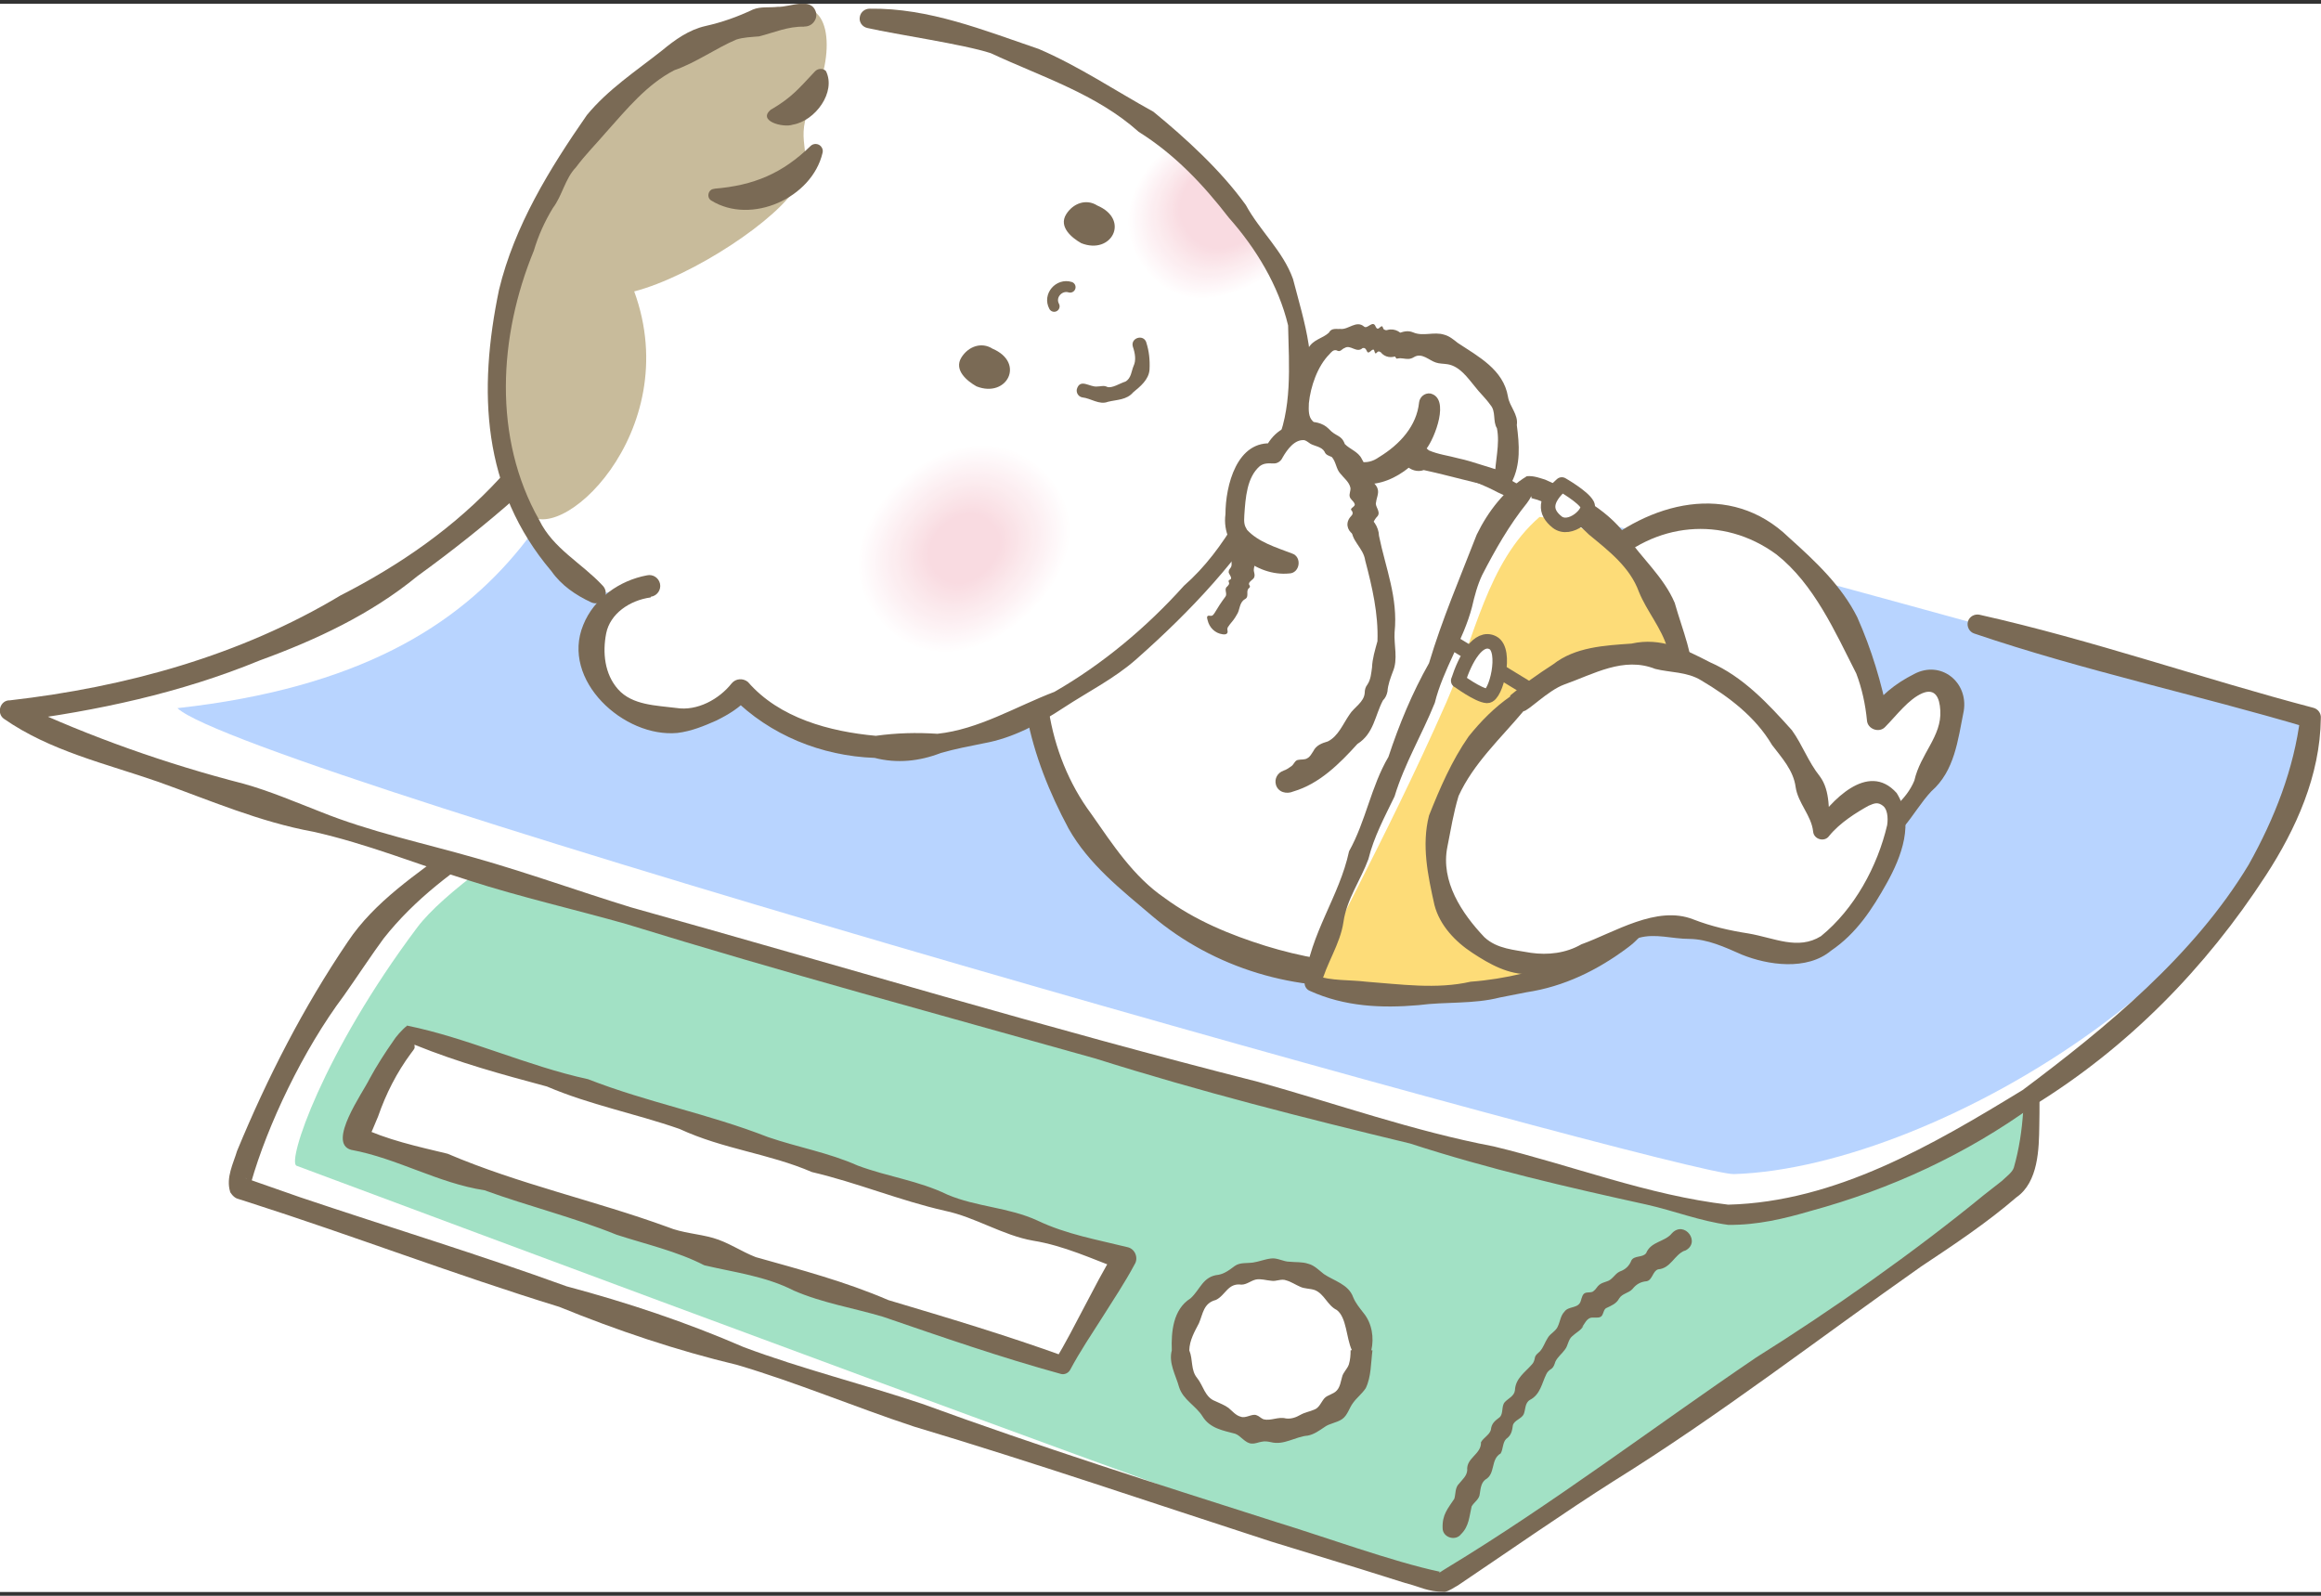 <svg width="160" height="110" viewBox="0 0 160 110" fill="none" xmlns="http://www.w3.org/2000/svg">
<rect x="0" y="0" width="160" height="110" fill="#333333" stroke="none"/>
<rect width="160" height="109.48" transform="translate(0 0.26)" fill="white"/>
<g clip-path="url(#clip0_1909_58244)">
<path d="M53.458 44.881C44.948 50.628 29.309 59.36 25.786 64.054C19.278 72.728 15.954 81.694 16.644 81.928C17.335 82.162 98.312 109.529 99.459 109.073C100.607 108.616 137.654 83.532 139.258 81.238C140.861 78.943 139.492 64.675 139.492 64.675L53.458 44.881Z" fill="white"/>
<path d="M56.429 44.764C47.92 50.511 32.281 59.243 28.758 63.937C22.25 72.611 19.757 80.125 20.447 80.359C21.138 80.594 98.311 109.529 99.47 109.073C100.629 108.616 137.664 83.532 139.268 81.237C140.872 78.943 139.502 64.674 139.502 64.674L56.429 44.764Z" fill="#A2E1C5"/>
<path d="M53.681 45.559C50.321 48.017 46.447 50.148 43.029 52.524C37.492 56.492 30.727 59.254 26.442 64.697C25.799 65.552 24.347 67.729 23.715 68.618C20.894 72.376 18.436 77.55 17.301 81.541C17.324 81.564 17.125 81.225 16.903 81.202L17.663 81.471L20.707 82.536C26.829 84.596 32.997 86.469 39.061 88.67C43.228 89.782 47.301 91.139 51.269 92.86C55.296 94.37 59.486 95.4 63.572 96.77C71.648 99.719 79.854 102.33 88.047 104.94C91.079 105.865 96.101 107.679 99.168 108.323C99.367 108.37 99.214 108.323 99.214 108.393C99.214 108.44 99.378 108.299 99.448 108.264L99.729 108.089C106.963 103.711 114.057 98.327 121.045 93.586C126.324 90.273 131.919 86.34 136.765 82.372L138.006 81.401C138.334 81.085 138.72 80.815 138.825 80.488C140.265 75.443 139.083 69.918 138.778 64.744L139.328 65.364C134.026 63.889 128.606 62.953 123.245 61.724C117.943 60.273 112.535 59.254 107.162 58.095C100.069 56.281 92.929 54.572 85.742 53.132C75.066 50.311 64.426 48.474 53.669 45.571L53.681 45.559ZM53.236 44.201C63.993 46.238 74.867 49.34 85.706 51.47C92.87 53.331 100.057 54.911 107.303 56.398C112.687 57.709 118.037 59.161 123.491 60.191C128.887 61.443 134.213 62.977 139.668 63.971C139.972 64.03 140.183 64.287 140.218 64.568C140.464 66.734 140.522 68.899 140.546 71.077C140.546 73.242 140.628 75.396 140.581 77.585C140.558 79.188 140.522 81.483 139.001 82.536C136.952 84.304 134.658 85.825 132.422 87.312C125.376 92.263 118.563 97.542 111.236 102.096C107.982 104.156 103.639 107.176 100.49 109.294C100.198 109.447 99.999 109.622 99.601 109.739C98.337 109.716 97.915 109.376 96.862 109.119L93.771 108.147L87.591 106.251C79.397 103.594 71.262 100.808 63.01 98.338C58.925 96.992 54.945 95.307 50.825 94.089C46.622 93.083 42.549 91.713 38.557 90.086C31.37 87.874 24.312 85.17 17.148 82.876L16.376 82.63C16.107 82.559 15.849 82.185 15.861 82.138C15.568 81.167 16.083 80.207 16.341 79.341C18.424 74.296 20.918 69.426 23.973 64.92C25.822 62.134 28.748 60.237 31.335 58.294C38.335 52.957 45.838 49.035 53.201 44.19L53.236 44.201Z" fill="#7A6A55"/>
<path d="M0.785 49.013C5.385 53.379 115.872 83.86 119.266 83.754C133.535 83.298 158.374 65.353 159.299 49.481C97.857 31.935 44.949 19.34 44.949 19.34C39.658 31.759 25.624 46.262 0.785 49.013Z" fill="white"/>
<path d="M12.23 48.814C16.831 53.18 116.139 81.039 119.533 80.933C133.802 80.477 158.36 65.353 159.284 49.469C97.855 31.935 44.947 19.34 44.947 19.34C39.656 31.759 37.081 46.063 12.23 48.814Z" fill="#B8D4FF"/>
<path d="M45.639 19.632C43.169 24.981 39.95 30.085 35.689 34.193C33.489 36.136 31.159 37.986 28.783 39.707C25.576 42.34 21.795 44.108 17.909 45.524C12.442 47.772 6.695 49.001 0.854 49.75L1.275 48.486C6.157 50.78 11.529 52.676 16.785 54.022C18.588 54.526 20.308 55.263 22.052 55.942C25.529 57.346 29.204 58.119 32.798 59.149C36.391 60.167 39.915 61.443 43.496 62.544C57.906 66.57 72.233 70.901 86.736 74.577C92.144 76.087 97.435 77.971 102.971 79.025C108.356 80.324 113.611 82.396 119.136 83.04C126.546 82.852 133.253 78.908 139.433 75.139C145.239 70.796 151.244 65.856 155.013 59.606C156.804 56.41 158.138 52.992 158.572 49.434L159.087 50.159C151.466 47.889 143.659 46.238 136.109 43.675C135.758 43.569 135.559 43.183 135.664 42.832C135.77 42.492 136.121 42.305 136.46 42.375C144.244 44.12 151.771 46.765 159.473 48.79C159.801 48.872 160.023 49.188 159.988 49.516C159.941 53.472 158.267 57.159 156.207 60.331C152.052 66.734 146.667 72.224 140.171 76.216C135.547 79.563 130.338 81.975 124.825 83.473C122.987 84.011 121.126 84.456 119.136 84.433C117.158 84.163 115.449 83.473 113.529 83.04C108.04 81.834 102.573 80.57 97.212 78.826C89.931 77.07 82.686 75.232 75.534 72.973C64.73 69.93 53.879 67.003 43.157 63.691C39.552 62.672 35.9 61.841 32.33 60.694C28.759 59.571 25.271 58.154 21.608 57.335C17.885 56.656 14.444 55.158 10.909 53.893C7.28 52.629 3.464 51.775 0.257 49.539C-0.258 49.153 0.011 48.252 0.69 48.275C8.662 47.362 16.563 45.196 23.48 41.041C27.566 38.957 31.358 36.335 34.472 32.941C38.44 28.903 42.104 24.314 44.257 19.035C44.655 18.134 46.037 18.684 45.639 19.62V19.632Z" fill="#7A6A55"/>
<path d="M28.37 71.371C26.065 74.087 24.473 78.465 24.473 78.465L73.249 94.103L77.521 86.74L28.37 71.359V71.371Z" fill="white"/>
<path d="M28.571 72.014C28.595 72.295 28.618 72.225 28.337 72.599C27.354 73.922 26.605 75.397 26.066 76.954C25.82 77.562 25.551 78.183 25.282 78.756L24.732 77.644C26.687 78.581 28.77 79.026 30.854 79.529C35.758 81.624 41.026 82.76 46.035 84.586C47.031 84.995 48.131 85.042 49.161 85.335C50.191 85.627 51.104 86.271 52.099 86.657C55.189 87.524 58.279 88.343 61.241 89.619C65.326 90.836 69.434 92.065 73.438 93.517L72.712 93.798C73.461 92.592 74.093 91.316 74.76 90.064C75.428 88.811 76.06 87.535 76.82 86.341L77.277 87.524C75.287 86.775 73.332 85.862 71.214 85.522C69.13 85.159 67.222 83.895 65.139 83.462C62.037 82.76 59.075 81.519 55.973 80.793C52.953 79.494 49.91 79.236 46.843 77.82C43.753 76.743 40.686 76.169 37.701 74.894C34.564 74.051 31.673 73.267 28.571 72.014ZM28.091 70.703C32.235 71.546 36.367 73.489 40.534 74.39C44.678 76.006 48.775 76.755 52.942 78.382C55.025 79.096 57.109 79.447 59.134 80.348C61.206 81.121 63.313 81.378 65.314 82.35C67.328 83.204 69.528 83.216 71.53 84.141C73.52 85.089 75.638 85.452 77.757 85.978C78.26 86.107 78.494 86.728 78.213 87.161C77.546 88.413 76.75 89.596 76.001 90.789C75.24 91.983 74.444 93.166 73.777 94.418C73.648 94.652 73.391 94.769 73.145 94.711C69.001 93.575 64.928 92.159 60.866 90.766C58.818 90.157 56.687 89.818 54.721 88.963C52.778 87.968 50.636 87.711 48.552 87.219C46.633 86.236 44.549 85.779 42.501 85.112C39.527 83.907 36.414 83.146 33.394 82.046C30.186 81.554 27.389 79.845 24.205 79.26C22.52 78.791 25.024 75.303 25.469 74.379C25.949 73.489 26.558 72.541 27.143 71.71C27.26 71.511 27.682 70.996 28.091 70.68V70.703Z" fill="#7A6A55"/>
<path d="M87.626 98.62C91.071 98.62 93.865 96.131 93.865 93.06C93.865 89.989 91.071 87.5 87.626 87.5C84.18 87.5 81.387 89.989 81.387 93.06C81.387 96.131 84.18 98.62 87.626 98.62Z" fill="white"/>
<path d="M94.615 93.059C94.498 93.937 94.533 94.897 94.147 95.693C93.889 96.079 93.515 96.36 93.269 96.711C93.011 97.051 92.894 97.566 92.52 97.823C92.145 98.081 91.642 98.116 91.302 98.374C90.951 98.608 90.588 98.877 90.155 98.959C89.289 99.029 88.517 99.638 87.627 99.415C87.416 99.368 87.206 99.333 86.983 99.38C86.761 99.415 86.538 99.521 86.304 99.509C85.848 99.509 85.532 98.959 85.145 98.83C84.314 98.608 83.413 98.467 82.898 97.636C82.442 96.899 81.564 96.501 81.283 95.623C81.049 94.78 80.545 93.961 80.779 93.083C80.733 91.807 80.861 90.262 82.067 89.501C82.746 88.892 82.91 87.979 83.998 87.874C84.431 87.792 84.759 87.534 85.122 87.265C85.485 87.008 85.965 87.09 86.374 87.031C86.784 86.973 87.194 86.797 87.627 86.75C88.06 86.692 88.47 86.973 88.891 86.973C89.312 87.019 89.769 86.973 90.179 87.113C90.612 87.218 90.928 87.57 91.267 87.827C91.958 88.295 92.965 88.529 93.281 89.419C93.456 89.84 93.725 90.156 94.006 90.519C94.58 91.222 94.732 92.217 94.533 93.083H94.615V93.059ZM93.187 93.059C92.801 92.228 92.836 90.8 92.145 90.297C91.501 89.981 91.302 89.197 90.635 88.927C90.296 88.81 89.921 88.846 89.617 88.693C89.312 88.564 89.008 88.354 88.669 88.26C88.329 88.12 87.966 88.354 87.627 88.284C87.287 88.26 86.925 88.131 86.573 88.202C86.222 88.284 85.941 88.553 85.579 88.553C84.642 88.424 84.49 89.279 83.823 89.606C82.957 89.829 82.933 90.554 82.652 91.21C82.36 91.772 81.997 92.392 81.985 93.083C82.254 93.738 82.067 94.441 82.535 95.002C82.945 95.506 83.062 96.325 83.776 96.583C84.092 96.735 84.42 96.852 84.689 97.051C84.947 97.262 85.192 97.578 85.543 97.66C85.883 97.788 86.328 97.425 86.62 97.554C86.784 97.601 86.925 97.765 87.1 97.835C87.615 97.964 88.107 97.636 88.645 97.777C89.008 97.823 89.336 97.706 89.64 97.531C89.945 97.355 90.284 97.308 90.6 97.168C90.94 97.051 91.08 96.641 91.291 96.395C91.501 96.15 91.923 96.115 92.157 95.845C92.391 95.588 92.426 95.213 92.52 94.909C92.59 94.593 92.883 94.37 92.988 94.043C93.082 93.727 93.105 93.399 93.105 93.071H93.187V93.059Z" fill="#7A6A55"/>
<path d="M116.128 86.211C115.414 86.504 115.179 87.429 114.302 87.499C113.927 87.616 113.915 88.236 113.517 88.318C113.096 88.353 112.792 88.529 112.534 88.857C112.277 89.138 111.832 89.161 111.621 89.501C111.422 89.875 111.071 90.004 110.731 90.168C110.556 90.25 110.544 90.531 110.427 90.695C110.31 90.858 110.064 90.823 109.83 90.823C109.35 90.8 109.257 91.291 108.987 91.561L109.163 91.385C109.011 91.689 108.636 91.865 108.379 92.111C108.098 92.345 108.098 92.766 107.875 93.036C107.676 93.317 107.372 93.539 107.22 93.867C107.161 94.042 107.114 94.218 106.974 94.335C106.81 94.44 106.67 94.557 106.599 94.721C106.283 95.353 106.19 96.126 105.464 96.5C105.113 96.711 105.171 97.156 105.043 97.472C104.902 97.8 104.387 97.893 104.293 98.245C104.235 98.642 104.188 98.935 103.825 99.193C103.579 99.45 103.626 99.883 103.451 100.188C102.737 100.597 103.111 101.592 102.397 101.99C102.093 102.224 102.069 102.611 102.011 102.962C101.988 103.348 101.613 103.547 101.449 103.84C101.285 104.519 101.274 105.209 100.723 105.748C100.337 106.263 99.448 105.982 99.448 105.338C99.412 104.401 99.81 103.992 100.255 103.313C100.36 102.973 100.29 102.552 100.583 102.271C100.817 101.978 101.121 101.733 101.145 101.346C101.063 100.492 102.128 100.246 102.093 99.415C102.268 99.099 102.666 98.923 102.772 98.572C102.819 98.116 103.041 97.952 103.38 97.694C103.65 97.448 103.486 96.933 103.732 96.653C103.966 96.395 104.387 96.243 104.434 95.833C104.469 95.014 105.136 94.592 105.604 94.054C105.733 93.925 105.78 93.75 105.815 93.562C105.862 93.387 106.026 93.27 106.155 93.153C106.4 92.883 106.494 92.532 106.693 92.228C106.869 91.912 107.267 91.76 107.395 91.42C107.548 91.093 107.583 90.683 107.84 90.425C108.121 90.004 108.823 90.226 108.976 89.665C109.046 89.442 109.093 89.196 109.28 89.126C109.456 89.056 109.748 89.126 109.865 88.986C110.017 88.88 110.099 88.681 110.251 88.564C110.392 88.447 110.591 88.389 110.767 88.33C111.153 88.225 111.305 87.815 111.656 87.651C112.054 87.511 112.312 87.265 112.464 86.879C112.663 86.527 113.26 86.703 113.482 86.375C113.81 85.568 114.77 85.614 115.25 85.017C116.116 84.081 117.31 85.673 116.139 86.223L116.128 86.211Z" fill="#7A6A55"/>
<path d="M110.301 38.618C120.59 29.628 128.561 42.481 129.416 49.539C129.416 49.539 132.482 45.524 134.121 47.432C135.76 49.34 132.283 55.836 129.345 57.557C126.407 59.289 121.55 55.567 117.5 56.199" fill="white"/>
<path d="M109.808 38.044C113.659 34.626 119.254 33.104 123.328 37.06C125.13 38.676 126.945 40.373 128.033 42.55C129.016 44.763 129.707 47.057 130.175 49.445L128.829 49.082C129.625 47.97 130.608 47.139 131.955 46.46C133.792 45.488 135.7 47.01 135.372 49.012C134.963 51.025 134.752 53.132 133.137 54.548C131.779 55.988 130.889 58.388 128.654 58.493C128.15 58.891 127.6 58.54 127.073 58.704C126.898 58.774 126.734 58.61 126.582 58.551C126.09 58.493 125.54 58.727 125.095 58.434C124.955 58.329 124.826 58.165 124.686 58.107C122.169 57.662 119.851 56.761 117.639 56.866C116.995 56.913 116.702 56 117.253 55.66C117.604 55.391 118.049 55.227 118.47 55.297C118.821 55.403 119.137 55.625 119.488 55.403C119.851 55.274 120.132 55.625 120.448 55.695C120.753 55.754 121.139 55.461 121.431 55.754C121.572 55.847 121.712 55.976 121.865 56.011C122.017 56.047 122.216 55.929 122.356 56.023C122.672 56.21 122.824 56.468 123.246 56.351C123.702 57.006 124.545 56.351 124.978 57.03C125.271 57.053 125.622 56.831 125.915 57.03C126.184 57.135 126.453 57.346 126.734 57.381C126.886 57.358 127.038 57.229 127.167 57.322C127.577 57.556 127.951 57.147 128.373 57.322C128.665 57.358 128.782 56.971 128.958 56.854C130.128 56.082 131.404 55.169 131.966 53.811C132.388 51.95 133.862 50.756 133.757 48.977C133.71 48.063 133.394 47.431 132.528 47.782C131.568 48.192 130.772 49.281 129.965 50.1C129.555 50.557 128.736 50.264 128.7 49.655C128.595 48.578 128.361 47.467 127.963 46.425C126.5 43.545 125.048 40.256 122.462 38.219C118.763 35.504 114.022 36.007 110.815 39.214C110.066 39.881 109.059 38.699 109.843 38.067L109.808 38.044Z" fill="#7A6A55"/>
<path d="M71.532 49.142C73.3 59.454 83.718 68.772 97.085 66.91C110.453 65.049 111.366 43.032 111.366 43.032C108.416 32.86 97.343 29.805 91.174 32.298C91.174 32.298 74.646 33.351 69.203 44.659" fill="white"/>
<path d="M72.304 49.013C72.702 51.553 73.685 54.034 75.219 56.094C76.682 58.178 78.121 60.425 80.287 61.9C82.382 63.445 84.805 64.44 87.24 65.201C91.957 66.652 97.822 67.284 101.965 64.066C108.075 59.044 110.147 50.604 110.651 42.996C109.691 40.292 106.87 35.493 103.241 33.936C99.601 32.016 95.071 31.501 91.231 32.976C85.004 33.69 78.239 35.493 73.674 40.011C72.234 41.568 70.946 43.183 69.834 44.986C69.413 45.7 68.266 45.103 68.582 44.354C71.929 36.113 83.623 32.297 90.927 31.677C97.318 29.324 104.587 32.087 109.024 36.944C110.51 38.63 111.482 40.725 112.067 42.867C111.903 45.665 111.529 48.439 110.896 51.166C108.555 59.746 105.149 67.6 94.954 67.882C89.394 68.455 83.67 66.746 79.397 63.117C77.302 61.338 75.055 59.582 73.662 57.113C72.339 54.643 71.297 52.056 70.771 49.293C70.595 48.263 72.152 47.994 72.327 49.024L72.304 49.013Z" fill="#7A6A55"/>
<path d="M95.609 24.127C99.367 22.464 105.5 26.268 103.604 33.081L97.084 31.384" fill="white"/>
<path d="M95.292 23.413C96.018 23.308 96.673 22.605 97.411 22.91C98.101 23.214 98.851 22.84 99.565 23.074C99.916 23.167 100.208 23.413 100.489 23.636C101.917 24.584 103.638 25.473 103.954 27.346C104.059 28.025 104.68 28.564 104.563 29.301C104.738 30.647 104.844 32.028 104.2 33.257C104.118 33.573 103.79 33.772 103.474 33.679C101.695 33.304 99.927 32.789 98.148 32.403C97.27 32.731 96.182 31.712 96.966 30.905C97.446 30.495 98.101 30.647 98.499 31.045C99.143 31.326 99.857 31.408 100.536 31.595C101.636 31.829 102.678 32.274 103.779 32.52L103.053 32.941C103.053 31.782 103.416 30.647 103.193 29.523C102.889 29.032 103.146 28.365 102.737 27.908C102.409 27.44 101.988 27.065 101.672 26.644C101.168 26.035 100.63 25.251 99.799 25.11C99.518 25.064 99.225 25.075 98.991 24.993C98.523 24.853 98.019 24.279 97.469 24.619C96.931 24.958 96.58 24.443 95.959 24.888C94.918 25.497 94.168 23.811 95.327 23.448L95.292 23.413Z" fill="#7A6A55"/>
<path d="M105.358 33.537C107.243 33.713 113.376 37.142 115.647 44.552C116.478 47.267 115.986 60.178 112.077 64.486C108.167 68.805 94.694 69.426 90.504 67.775C90.82 66.055 94.566 56.245 98.943 46.308C100.933 41.789 101.753 36.674 105.358 33.537Z" fill="white"/>
<path d="M106.119 35.633C108.003 35.808 113.376 37.154 115.647 44.564C116.478 47.28 115.986 60.191 112.077 64.498C108.167 68.817 94.694 69.438 90.504 67.787C90.82 66.067 95.326 58.353 99.704 48.415C101.694 43.897 102.514 38.782 106.119 35.645V35.633Z" fill="#FDDC78"/>
<path d="M105.276 32.824C105.733 32.789 106.108 32.941 106.506 33.058C108.566 33.96 110.696 35.036 112.077 36.874C113.154 38.466 114.688 39.766 115.448 41.556C115.975 43.429 116.795 45.279 116.736 47.233C116.642 49.75 116.853 52.243 116.291 54.713C116.244 55.977 116.291 57.265 115.624 58.412C114.559 60.765 114.547 63.597 112.229 65.306C110.122 66.887 107.805 68.01 105.241 68.397L103.392 68.76C101.566 69.228 99.658 69.04 97.797 69.286C95.233 69.509 92.693 69.392 90.294 68.303C90.036 68.198 89.896 67.928 89.942 67.671C90.317 64.323 92.33 61.807 92.998 58.681C94.156 56.609 94.508 54.221 95.713 52.173C96.451 49.937 97.352 47.76 98.511 45.712C99.412 42.692 100.641 39.836 101.8 36.851C102.573 35.259 103.743 33.737 105.276 32.812V32.824ZM105.569 34.182C105.475 34.369 105.382 34.522 105.265 34.674C104.036 36.195 103.076 37.893 102.175 39.637C101.847 40.327 101.648 41.088 101.472 41.849C100.887 44.108 99.471 46.157 98.909 48.451C98.031 50.628 96.814 52.653 96.135 54.9C95.456 56.305 94.707 57.686 94.332 59.22C93.794 60.683 92.834 61.982 92.611 63.562C92.389 65.084 91.406 66.465 91.066 67.882L90.715 67.249C91.78 67.624 93.021 67.531 94.18 67.671C96.556 67.847 99.026 68.209 101.379 67.671C103.767 67.495 106.119 66.898 108.355 66.056C109.479 65.716 110.567 65.154 111.281 64.311C111.995 63.492 112.44 62.439 113.014 61.432C113.576 60.402 114.126 59.29 114.102 58.049C114.126 57.441 114.126 56.832 114.266 56.246C114.688 55.111 114.957 53.929 114.922 52.7C115.027 50.897 115.46 49.095 115.191 47.292C115.097 46.742 115.132 45.243 114.957 44.728C114.547 43.289 113.529 42.153 112.979 40.795C112.358 39.087 110.895 37.974 109.537 36.851C108.507 35.844 107.348 34.931 105.979 34.451L105.604 34.346C105.511 34.334 105.604 34.334 105.569 34.252L105.546 34.17L105.569 34.182Z" fill="#7A6A55"/>
<path d="M104.576 48.521C114.853 39.52 124.721 50.195 125.587 57.253C125.587 57.253 128.654 53.238 130.293 55.146C131.943 57.042 128.455 63.55 125.517 65.271C122.579 67.004 117.721 63.281 113.671 63.913C111.506 64.253 108.79 66.945 104.752 66.348C98.852 65.482 95.563 56.41 104.564 48.509L104.576 48.521Z" fill="white"/>
<path d="M104.084 47.959C105.02 47.175 106.015 46.472 107.069 45.793C108.59 44.599 110.604 44.494 112.465 44.365C114.513 43.909 116.152 44.763 117.884 45.653C120.167 46.648 121.899 48.521 123.526 50.335C124.252 51.342 124.65 52.512 125.446 53.507C126.23 54.561 126.008 55.965 126.195 57.171L125.095 56.867C126.16 55.286 128.747 52.419 130.749 54.666C132.013 56.691 131.065 59.079 130.07 60.87C129.063 62.672 127.974 64.346 126.23 65.528C124.556 66.933 121.853 66.523 120.085 65.809C118.891 65.283 117.709 64.733 116.456 64.721C115.262 64.721 114.115 64.323 112.968 64.651C111.809 64.99 110.85 66.043 109.515 66.383C108.204 66.711 106.87 67.097 105.453 67.144C104.014 67.214 102.667 66.453 101.497 65.681C100.315 64.908 99.249 63.784 98.887 62.392C98.43 60.355 97.985 58.26 98.512 56.211C99.261 54.327 100.081 52.43 101.239 50.768C102.082 49.715 103.03 48.755 104.131 47.994L104.072 47.935L104.084 47.959ZM105.02 49.024C103.428 50.92 101.579 52.617 100.549 54.865C100.198 56.024 100.01 57.194 99.776 58.377C99.296 60.753 100.771 62.965 102.328 64.604C103.206 65.423 104.4 65.47 105.535 65.681C106.694 65.844 107.935 65.716 109.012 65.095C111.294 64.276 114.197 62.38 116.726 63.375C117.99 63.866 119.254 64.147 120.53 64.346C122.321 64.651 123.936 65.517 125.528 64.534C127.834 62.661 129.426 59.723 130.093 56.878C130.175 56.328 130.093 55.755 129.8 55.544C129.461 55.286 129.25 55.345 128.805 55.544C127.986 56 126.839 56.703 126.09 57.627C125.774 58.072 125.036 57.861 124.99 57.323C124.872 56.211 123.948 55.368 123.784 54.256C123.632 53.097 122.824 52.231 122.157 51.353C121.01 49.41 119.184 48.029 117.264 46.894C116.292 46.297 115.122 46.367 114.104 46.109C111.915 45.243 109.878 46.461 107.83 47.186C106.706 47.596 105.325 49.036 105.02 49.024Z" fill="#7A6A55"/>
<path d="M100.23 44.353L105.24 47.409" stroke="#7A6A55" stroke-linecap="round" stroke-linejoin="round"/>
<path d="M100.523 46.928C101.003 45.418 101.916 43.791 102.911 44.306C103.906 44.821 103.122 48.005 102.513 47.97C101.905 47.935 100.523 46.916 100.523 46.916V46.928Z" fill="white" stroke="#7A6A55" stroke-linecap="round" stroke-linejoin="round"/>
<path d="M107.665 33.397C106.471 34.45 106.459 35.281 107.337 35.983C108.215 36.686 109.702 35.34 109.421 34.789C109.14 34.239 107.665 33.397 107.665 33.397Z" fill="white" stroke="#7A6A55" stroke-linecap="round" stroke-linejoin="round"/>
<path d="M44.727 40.444C39.577 41.369 39.577 47.561 44.002 49.235C48.426 50.909 51.048 47.596 51.048 47.596C55.368 52.372 67.576 54.889 80.265 42.797C93.948 29.769 89.524 21.212 87.089 17.034C85.216 13.838 81.014 7.915 68.372 2.999C55.707 -1.917 45.243 1.384 38.664 11.907C32.086 22.43 32.718 35.657 41.122 40.936L44.727 40.433V40.444Z" fill="white"/>
<path d="M72.67 21.117C72.272 20.38 73.01 19.561 73.77 19.795" stroke="#7A6A55" stroke-width="0.75" stroke-linecap="round" stroke-linejoin="round"/>
<path d="M72.188 32.554C75.079 35.551 73.956 39.647 70.784 42.539C67.612 45.418 63.55 46.167 60.717 43.007C57.884 39.846 58.95 35.913 62.122 33.022C65.294 30.143 69.414 29.604 72.188 32.554Z" fill="white"/>
<path d="M72.082 32.647C74.926 35.585 73.814 39.612 70.7 42.445C67.587 45.277 63.595 46.003 60.809 42.901C58.023 39.799 59.077 35.937 62.191 33.104C65.304 30.271 69.343 29.744 72.082 32.647Z" fill="#FFFEFE"/>
<path d="M71.978 32.74C74.763 35.62 73.675 39.576 70.62 42.362C67.565 45.148 63.643 45.862 60.916 42.819C58.189 39.775 59.219 35.983 62.274 33.197C65.329 30.411 69.297 29.896 71.978 32.74Z" fill="#FFFDFD"/>
<path d="M71.872 32.836C74.611 35.669 73.546 39.543 70.549 42.282C67.553 45.009 63.714 45.712 61.021 42.727C58.329 39.742 59.347 36.02 62.344 33.281C65.341 30.541 69.239 30.038 71.872 32.836Z" fill="#FFFCFD"/>
<path d="M71.78 32.929C74.472 35.703 73.419 39.519 70.481 42.188C67.543 44.868 63.773 45.559 61.14 42.621C58.506 39.683 59.501 36.031 62.439 33.362C65.377 30.682 69.205 30.178 71.78 32.929Z" fill="#FEFBFC"/>
<path d="M71.673 33.021C74.307 35.749 73.277 39.483 70.397 42.105C67.518 44.727 63.819 45.406 61.232 42.526C58.645 39.647 59.629 36.065 62.508 33.443C65.388 30.821 69.145 30.329 71.673 33.021Z" fill="#FEFAFB"/>
<path d="M71.569 33.117C74.156 35.785 73.149 39.449 70.316 42.024C67.495 44.599 63.867 45.267 61.327 42.446C58.798 39.625 59.746 36.113 62.579 33.538C65.412 30.963 69.087 30.483 71.569 33.117Z" fill="#FEF9FA"/>
<path d="M71.462 33.21C73.99 35.82 73.007 39.414 70.233 41.942C67.459 44.47 63.912 45.114 61.431 42.352C58.949 39.589 59.885 36.148 62.66 33.62C65.434 31.091 69.039 30.623 71.462 33.21Z" fill="#FEF8F9"/>
<path d="M71.367 33.303C73.849 35.867 72.877 39.378 70.161 41.848C67.446 44.318 63.969 44.95 61.535 42.246C59.1 39.542 60.025 36.171 62.74 33.701C65.456 31.231 68.979 30.763 71.367 33.303Z" fill="#FEF7F9"/>
<path d="M71.264 33.397C73.687 35.902 72.739 39.344 70.093 41.767C67.436 44.19 64.03 44.81 61.654 42.165C59.278 39.519 60.179 36.218 62.824 33.795C65.47 31.372 68.934 30.928 71.264 33.397Z" fill="#FEF6F8"/>
<path d="M71.156 33.491C73.533 35.949 72.608 39.308 70.009 41.684C67.411 44.049 64.075 44.657 61.745 42.071C59.416 39.484 60.294 36.253 62.892 33.877C65.491 31.512 68.874 31.068 71.156 33.491Z" fill="#FDF5F7"/>
<path d="M71.052 33.596C73.382 35.995 72.469 39.296 69.929 41.614C67.389 43.931 64.123 44.528 61.852 41.988C59.581 39.448 60.436 36.288 62.976 33.97C65.516 31.652 68.829 31.219 71.052 33.596Z" fill="#FDF4F6"/>
<path d="M70.957 33.689C73.228 36.042 72.339 39.261 69.857 41.52C67.376 43.779 64.18 44.364 61.956 41.883C59.732 39.401 60.575 36.311 63.056 34.052C65.538 31.793 68.78 31.36 70.957 33.689Z" fill="#FDF3F5"/>
<path d="M70.854 33.783C73.078 36.077 72.212 39.226 69.777 41.438C67.343 43.651 64.229 44.224 62.052 41.801C59.874 39.378 60.694 36.358 63.129 34.146C65.563 31.934 68.724 31.524 70.854 33.783Z" fill="#FDF2F4"/>
<path d="M70.75 33.877C72.916 36.112 72.073 39.191 69.697 41.356C67.32 43.522 64.277 44.072 62.158 41.707C60.04 39.343 60.836 36.393 63.212 34.228C65.588 32.062 68.667 31.664 70.75 33.877Z" fill="#FDF1F4"/>
<path d="M70.643 33.97C72.762 36.159 71.931 39.155 69.613 41.262C67.296 43.369 64.323 43.919 62.251 41.602C60.179 39.284 60.963 36.416 63.281 34.309C65.598 32.202 68.607 31.804 70.643 33.97Z" fill="#FDF0F3"/>
<path d="M70.551 34.065C72.612 36.195 71.816 39.122 69.556 41.182C67.297 43.242 64.394 43.769 62.381 41.521C60.368 39.274 61.117 36.465 63.376 34.404C65.635 32.344 68.573 31.958 70.551 34.065Z" fill="#FCEFF2"/>
<path d="M70.445 34.157C72.458 36.241 71.674 39.085 69.473 41.099C67.272 43.1 64.44 43.615 62.473 41.426C60.507 39.237 61.244 36.498 63.445 34.485C65.645 32.483 68.513 32.109 70.445 34.157Z" fill="#FCEEF1"/>
<path d="M70.339 34.251C72.306 36.276 71.533 39.061 69.391 41.016C67.249 42.971 64.498 43.474 62.567 41.332C60.635 39.19 61.373 36.521 63.515 34.567C65.657 32.612 68.454 32.249 70.339 34.251Z" fill="#FCEDF0"/>
<path d="M70.235 34.346C72.143 36.324 71.394 39.028 69.31 40.924C67.227 42.82 64.546 43.312 62.673 41.228C60.801 39.145 61.515 36.546 63.598 34.65C65.682 32.754 68.409 32.391 70.235 34.346Z" fill="#FCEDF0"/>
<path d="M70.14 34.439C72.001 36.359 71.275 38.992 69.238 40.842C67.201 42.691 64.603 43.171 62.777 41.146C60.951 39.121 61.642 36.593 63.678 34.743C65.715 32.894 68.36 32.543 70.14 34.439Z" fill="#FCECEF"/>
<path d="M70.036 34.531C71.838 36.393 71.136 38.956 69.158 40.759C67.18 42.561 64.651 43.018 62.884 41.051C61.116 39.085 61.783 36.627 63.761 34.824C65.74 33.021 68.303 32.694 70.036 34.531Z" fill="#FCEBEE"/>
<path d="M69.929 34.627C71.685 36.441 70.994 38.922 69.074 40.666C67.155 42.411 64.697 42.867 62.976 40.947C61.255 39.028 61.911 36.652 63.83 34.907C65.75 33.163 68.243 32.836 69.929 34.627Z" fill="#FBEAED"/>
<path d="M69.822 34.72C71.52 36.476 70.864 38.887 69.003 40.584C67.142 42.281 64.754 42.715 63.08 40.865C61.406 39.016 62.038 36.698 63.899 35.001C65.761 33.303 68.184 32.987 69.822 34.72Z" fill="#FBE9EC"/>
<path d="M69.73 34.813C71.38 36.522 70.737 38.851 68.934 40.502C67.132 42.152 64.814 42.574 63.199 40.771C61.583 38.968 62.192 36.733 63.995 35.082C65.797 33.432 68.15 33.127 69.73 34.813Z" fill="#FBE8EC"/>
<path d="M69.623 34.907C71.227 36.558 70.595 38.829 68.851 40.421C67.107 42.013 64.859 42.422 63.291 40.678C61.722 38.934 62.319 36.757 64.063 35.165C65.807 33.573 68.09 33.28 69.623 34.907Z" fill="#FBE7EB"/>
<path d="M69.519 35.001C71.064 36.593 70.467 38.793 68.77 40.327C67.072 41.86 64.907 42.27 63.397 40.572C61.887 38.875 62.449 36.78 64.146 35.246C65.843 33.713 68.044 33.42 69.519 35.001Z" fill="#FBE6EA"/>
<path d="M69.416 35.094C70.914 36.639 70.329 38.758 68.69 40.244C67.052 41.731 64.956 42.117 63.493 40.49C62.03 38.863 62.58 36.826 64.219 35.34C65.858 33.853 67.976 33.572 69.416 35.094Z" fill="#FBE5E9"/>
<path d="M69.321 35.187C70.761 36.674 70.199 38.722 68.619 40.162C67.038 41.602 65.013 41.965 63.597 40.396C62.181 38.828 62.719 36.861 64.299 35.421C65.88 33.981 67.928 33.712 69.321 35.187Z" fill="#FAE4E8"/>
<path d="M69.217 35.292C70.61 36.732 70.06 38.698 68.538 40.091C67.016 41.484 65.062 41.835 63.704 40.314C62.346 38.792 62.861 36.907 64.383 35.515C65.904 34.122 67.883 33.864 69.217 35.292Z" fill="#FAE3E7"/>
<path d="M69.111 35.386C70.445 36.768 69.93 38.664 68.467 39.998C67.004 41.333 65.119 41.672 63.808 40.221C62.497 38.769 62.989 36.943 64.452 35.609C65.915 34.274 67.823 34.029 69.111 35.386Z" fill="#FAE2E7"/>
<path d="M69.003 35.48C70.29 36.814 69.787 38.629 68.382 39.916C66.978 41.204 65.163 41.531 63.911 40.127C62.658 38.722 63.127 36.978 64.531 35.69C65.936 34.403 67.774 34.169 69.003 35.48Z" fill="#FAE1E6"/>
<path d="M68.912 35.575C70.152 36.851 69.661 38.607 68.315 39.836C66.968 41.065 65.224 41.381 64.019 40.035C62.813 38.688 63.27 37.003 64.616 35.774C65.962 34.545 67.729 34.311 68.912 35.575Z" fill="#FAE0E5"/>
<path d="M68.805 35.668C69.988 36.886 69.531 38.571 68.232 39.742C66.933 40.912 65.282 41.228 64.112 39.929C62.941 38.63 63.386 37.026 64.685 35.855C65.984 34.685 67.658 34.451 68.805 35.668Z" fill="#FADFE4"/>
<path d="M68.701 35.761C69.837 36.931 69.392 38.535 68.151 39.658C66.91 40.782 65.33 41.075 64.218 39.846C63.106 38.617 63.528 37.072 64.768 35.948C66.009 34.824 67.613 34.613 68.701 35.761Z" fill="#F9DEE3"/>
<path d="M68.595 35.856C69.672 36.968 69.25 38.501 68.068 39.578C66.886 40.655 65.376 40.936 64.311 39.754C63.245 38.571 63.655 37.108 64.837 36.031C66.019 34.954 67.553 34.755 68.595 35.856Z" fill="#F9DDE3"/>
<path d="M68.502 35.949C69.532 37.014 69.134 38.466 67.999 39.496C66.863 40.526 65.435 40.783 64.428 39.66C63.422 38.536 63.796 37.143 64.932 36.113C66.067 35.083 67.519 34.896 68.502 35.949Z" fill="#F9DCE2"/>
<path d="M68.396 36.042C69.368 37.049 68.993 38.43 67.928 39.402C66.862 40.373 65.493 40.619 64.533 39.554C63.573 38.489 63.936 37.166 65.001 36.194C66.067 35.223 67.46 35.036 68.396 36.042Z" fill="#F9DBE1"/>
<path d="M85.121 13.463C87.544 16.249 87.918 18.765 87.918 18.765C84.746 20.872 81.328 21.645 78.964 18.707C76.6 15.769 77.735 12.327 80.685 9.916C80.685 9.916 82.792 10.7 85.121 13.451V13.463Z" fill="white"/>
<path d="M85.121 13.463C87.52 16.213 87.883 18.695 87.883 18.695C84.758 20.767 81.387 21.528 79.046 18.637C76.704 15.734 77.828 12.339 80.743 9.963C80.743 9.963 82.826 10.735 85.121 13.451V13.463Z" fill="#FFFEFE"/>
<path d="M85.12 13.463C87.484 16.178 87.847 18.625 87.847 18.625C84.757 20.673 81.433 21.422 79.127 18.566C76.821 15.71 77.933 12.363 80.801 10.01C80.801 10.01 82.849 10.782 85.12 13.463Z" fill="#FFFDFD"/>
<path d="M85.122 13.463C87.452 16.143 87.814 18.566 87.814 18.566C84.771 20.591 81.494 21.329 79.211 18.508C76.94 15.687 78.029 12.386 80.862 10.068C80.862 10.068 82.886 10.829 85.122 13.475V13.463Z" fill="#FFFCFD"/>
<path d="M85.122 13.463C87.416 16.108 87.779 18.496 87.779 18.496C84.771 20.486 81.54 21.224 79.293 18.438C77.045 15.652 78.122 12.398 80.92 10.115C80.92 10.115 82.921 10.864 85.122 13.475V13.463Z" fill="#FEFBFC"/>
<path d="M85.121 13.463C87.392 16.073 87.743 18.426 87.743 18.426C84.782 20.393 81.586 21.107 79.374 18.367C77.162 15.629 78.227 12.409 80.978 10.162C80.978 10.162 82.944 10.899 85.121 13.475V13.463Z" fill="#FEFAFB"/>
<path d="M85.12 13.463C87.355 16.038 87.706 18.356 87.706 18.356C84.78 20.287 81.643 21.001 79.454 18.297C77.277 15.593 78.319 12.421 81.034 10.209C81.034 10.209 82.978 10.935 85.12 13.475V13.463Z" fill="#FEF9FA"/>
<path d="M85.12 13.463C87.321 15.992 87.66 18.286 87.66 18.286C84.781 20.194 81.679 20.896 79.537 18.227C77.383 15.558 78.425 12.433 81.094 10.244C81.094 10.244 83.013 10.958 85.12 13.463Z" fill="#FEF8F9"/>
<path d="M85.122 13.463C87.288 15.956 87.627 18.215 87.627 18.215C84.783 20.1 81.74 20.791 79.621 18.157C77.502 15.535 78.521 12.445 81.154 10.291C81.154 10.291 83.039 10.993 85.122 13.463Z" fill="#FEF7F9"/>
<path d="M85.121 13.463C87.263 15.921 87.591 18.145 87.591 18.145C84.793 19.995 81.785 20.685 79.701 18.087C77.618 15.5 78.613 12.468 81.211 10.338C81.211 10.338 83.072 11.028 85.121 13.463Z" fill="#FEF6F8"/>
<path d="M85.121 13.463C87.228 15.886 87.556 18.075 87.556 18.075C84.805 19.901 81.832 20.568 79.784 18.017C77.724 15.465 78.719 12.48 81.27 10.385C81.27 10.385 83.096 11.064 85.121 13.463Z" fill="#FDF5F7"/>
<path d="M85.12 13.463C87.192 15.851 87.519 18.005 87.519 18.005C84.804 19.808 81.889 20.463 79.864 17.958C77.839 15.441 78.811 12.504 81.327 10.443C81.327 10.443 83.13 11.122 85.12 13.475V13.463Z" fill="#FDF4F6"/>
<path d="M85.122 13.463C87.171 15.816 87.487 17.935 87.487 17.935C84.818 19.702 81.939 20.358 79.949 17.888C77.959 15.418 78.918 12.515 81.4 10.49C81.4 10.49 83.179 11.157 85.134 13.475L85.122 13.463Z" fill="#FDF3F5"/>
<path d="M85.122 13.463C87.135 15.781 87.451 17.865 87.451 17.865C84.818 19.609 81.985 20.253 80.03 17.818C78.064 15.383 79.012 12.527 81.458 10.537C81.458 10.537 83.202 11.193 85.134 13.475L85.122 13.463Z" fill="#FDF2F4"/>
<path d="M85.12 13.463C87.099 15.746 87.403 17.794 87.403 17.794C84.816 19.515 82.03 20.136 80.099 17.748C78.167 15.348 79.092 12.539 81.503 10.572C81.503 10.572 83.224 11.216 85.12 13.463Z" fill="#FDF1F4"/>
<path d="M85.12 13.463C87.063 15.699 87.367 17.724 87.367 17.724C84.815 19.41 82.076 20.03 80.18 17.677C78.284 15.325 79.197 12.562 81.561 10.619C81.561 10.619 83.258 11.251 85.12 13.463Z" fill="#FDF0F3"/>
<path d="M85.119 13.464C87.039 15.664 87.332 17.654 87.332 17.654C84.827 19.316 82.135 19.925 80.262 17.607C78.389 15.29 79.29 12.574 81.619 10.666C81.619 10.666 83.282 11.286 85.119 13.464Z" fill="#FCEFF2"/>
<path d="M85.122 13.464C87.006 15.629 87.299 17.584 87.299 17.584C84.829 19.223 82.184 19.82 80.346 17.537C78.508 15.255 79.386 12.586 81.68 10.713C81.68 10.713 83.319 11.322 85.122 13.464Z" fill="#FCEEF1"/>
<path d="M85.121 13.464C86.97 15.594 87.263 17.514 87.263 17.514C84.84 19.117 82.23 19.714 80.427 17.467C78.624 15.22 79.491 12.598 81.738 10.76C81.738 10.76 83.353 11.357 85.121 13.464Z" fill="#FCEDF0"/>
<path d="M85.121 13.462C86.947 15.557 87.228 17.442 87.228 17.442C84.851 19.022 82.288 19.595 80.509 17.395C78.73 15.194 79.584 12.607 81.796 10.805C81.796 10.805 83.376 11.402 85.121 13.462Z" fill="#FCEDF0"/>
<path d="M85.12 13.462C86.911 15.522 87.192 17.371 87.192 17.371C84.851 18.916 82.334 19.49 80.59 17.325C78.846 15.159 79.689 12.619 81.854 10.852C81.854 10.852 83.411 11.437 85.12 13.462Z" fill="#FCECEF"/>
<path d="M85.122 13.462C86.878 15.487 87.147 17.301 87.147 17.301C84.853 18.823 82.383 19.385 80.662 17.254C78.954 15.124 79.773 12.631 81.903 10.887C81.903 10.887 83.425 11.46 85.11 13.45L85.122 13.462Z" fill="#FCEBEE"/>
<path d="M85.122 13.462C86.843 15.452 87.112 17.231 87.112 17.231C84.853 18.729 82.43 19.279 80.744 17.184C79.058 15.101 79.866 12.654 81.961 10.934C81.961 10.934 83.46 11.495 85.11 13.45L85.122 13.462Z" fill="#FBEAED"/>
<path d="M85.121 13.462C86.818 15.405 87.076 17.161 87.076 17.161C84.864 18.624 82.476 19.163 80.825 17.114C79.175 15.066 79.971 12.666 82.019 10.98C82.019 10.98 83.494 11.531 85.109 13.45L85.121 13.462Z" fill="#FBE9EC"/>
<path d="M85.12 13.462C86.782 15.37 87.039 17.102 87.039 17.102C84.862 18.542 82.533 19.069 80.906 17.056C79.29 15.042 80.063 12.69 82.076 11.039C82.076 11.039 83.516 11.578 85.108 13.462H85.12Z" fill="#FBE8EC"/>
<path d="M85.123 13.462C86.749 15.335 87.007 17.032 87.007 17.032C84.877 18.449 82.582 18.964 80.99 16.985C79.399 15.007 80.159 12.701 82.149 11.086C82.149 11.086 83.566 11.613 85.123 13.462Z" fill="#FBE7EB"/>
<path d="M85.122 13.462C86.725 15.3 86.971 16.962 86.971 16.962C84.876 18.343 82.629 18.858 81.072 16.927C79.515 14.996 80.264 12.725 82.207 11.145C82.207 11.145 83.6 11.66 85.122 13.474V13.462Z" fill="#FBE6EA"/>
<path d="M85.121 13.462C86.69 15.265 86.936 16.892 86.936 16.892C84.887 18.25 82.687 18.753 81.153 16.857C79.62 14.96 80.357 12.736 82.265 11.18C82.265 11.18 83.623 11.683 85.121 13.462Z" fill="#FBE5E9"/>
<path d="M85.121 13.462C86.654 15.23 86.888 16.822 86.888 16.822C84.887 18.156 82.721 18.636 81.223 16.787C79.725 14.925 80.45 12.76 82.311 11.227C82.311 11.227 83.646 11.73 85.109 13.462H85.121Z" fill="#FAE4E8"/>
<path d="M85.119 13.462C86.617 15.195 86.852 16.752 86.852 16.752C84.885 18.051 82.778 18.531 81.303 16.716C79.84 14.902 80.542 12.772 82.368 11.273C82.368 11.273 83.679 11.765 85.119 13.462Z" fill="#FAE3E7"/>
<path d="M85.123 13.462C86.597 15.148 86.82 16.681 86.82 16.681C84.9 17.957 82.828 18.425 81.389 16.646C79.949 14.867 80.639 12.784 82.43 11.32C82.43 11.32 83.706 11.8 85.123 13.462Z" fill="#FAE2E7"/>
<path d="M85.122 13.462C86.562 15.113 86.784 16.611 86.784 16.611C84.9 17.864 82.874 18.32 81.482 16.576C80.077 14.832 80.756 12.795 82.5 11.367C82.5 11.367 83.752 11.835 85.134 13.462H85.122Z" fill="#FAE1E6"/>
<path d="M85.12 13.463C86.525 15.078 86.747 16.541 86.747 16.541C84.91 17.758 82.931 18.203 81.562 16.506C80.192 14.809 80.848 12.807 82.557 11.414C82.557 11.414 83.774 11.871 85.132 13.463H85.12Z" fill="#FAE0E5"/>
<path d="M85.12 13.463C86.49 15.043 86.712 16.471 86.712 16.471C84.909 17.665 82.978 18.098 81.644 16.436C80.297 14.774 80.941 12.819 82.615 11.461C82.615 11.461 83.809 11.906 85.132 13.463H85.12Z" fill="#FADFE4"/>
<path d="M85.119 13.463C86.465 15.008 86.676 16.401 86.676 16.401C84.92 17.559 83.036 17.992 81.725 16.366C80.414 14.739 81.046 12.831 82.673 11.496C82.673 11.496 83.843 11.929 85.131 13.451L85.119 13.463Z" fill="#F9DEE3"/>
<path d="M85.122 13.463C86.433 14.973 86.632 16.33 86.632 16.33C84.923 17.466 83.073 17.887 81.797 16.295C80.521 14.703 81.13 12.854 82.722 11.543C82.722 11.543 83.857 11.964 85.122 13.451V13.463Z" fill="#F9DDE3"/>
<path d="M85.122 13.463C86.398 14.938 86.597 16.26 86.597 16.26C84.923 17.372 83.121 17.782 81.88 16.225C80.627 14.68 81.236 12.866 82.781 11.59C82.781 11.59 83.893 11.999 85.122 13.463Z" fill="#F9DCE2"/>
<path d="M85.121 13.463C86.373 14.902 86.56 16.19 86.56 16.19C84.933 17.267 83.177 17.665 81.96 16.155C80.743 14.645 81.328 12.877 82.838 11.637C82.838 11.637 83.927 12.046 85.121 13.463Z" fill="#F9DBE1"/>
<path d="M43.72 20.088C47.688 19.058 53.752 15.09 55.016 12.691C56.28 10.291 54.548 9.846 56.046 6.885C57.533 3.911 57.451 -0.349 54.431 0.716C51.411 1.781 40.759 4.333 36.042 16.307C32.717 24.747 34.157 32.367 36.217 35.223C38.277 38.079 47.29 29.851 43.72 20.088Z" fill="#C8BB9B"/>
<path d="M49.247 13.007C51.962 12.785 53.941 11.954 55.884 10.057C56.083 9.87 56.399 9.882 56.586 10.081C56.703 10.209 56.75 10.385 56.703 10.537C55.977 13.651 51.787 15.524 49.036 13.826C48.673 13.616 48.825 13.019 49.247 13.019V13.007Z" fill="#7A6A55"/>
<path d="M53.178 7.54C54.582 6.709 55.027 6.147 56.162 4.941C56.361 4.707 56.724 4.684 56.935 4.894C57.661 6.346 56.197 8.336 54.652 8.593C53.997 8.827 52.136 8.336 53.178 7.528V7.54Z" fill="#7A6A55"/>
<path d="M44.854 41.182C43.403 41.381 42.056 42.305 41.787 43.663C41.53 44.974 41.67 46.461 42.607 47.514C43.59 48.626 45.275 48.626 46.622 48.802C48.061 49.036 49.583 48.193 50.438 47.105C50.718 46.765 51.222 46.73 51.561 47.011C53.727 49.504 57.191 50.429 60.375 50.721C61.803 50.523 63.161 50.487 64.624 50.581C67.48 50.277 70.02 48.708 72.689 47.69C76.014 45.782 79.057 43.23 81.621 40.374C84.547 37.81 86.162 34.194 87.894 30.811C89.112 28.224 88.854 25.216 88.796 22.43C88.14 19.679 86.572 17.104 84.711 15.008C82.931 12.703 80.977 10.642 78.495 9.086C75.581 6.475 71.788 5.293 68.3 3.666C66.45 3.057 61.768 2.378 59.813 1.934C59.439 1.863 59.193 1.512 59.275 1.149C59.334 0.822 59.626 0.599 59.954 0.599C64.039 0.541 67.808 2.086 71.601 3.373C74.363 4.556 76.88 6.253 79.513 7.704C81.784 9.566 84.16 11.743 85.881 14.131C86.864 15.933 88.445 17.303 89.135 19.234C89.896 22.184 90.985 25.286 89.919 28.294C89.404 30.026 88.995 32.531 88.094 34.1C85.565 38.454 82.077 42.13 78.331 45.442C76.821 46.777 75.007 47.678 73.333 48.778C71.659 49.879 69.845 50.874 67.82 51.236C66.825 51.435 65.842 51.623 64.858 51.904C63.395 52.477 61.827 52.641 60.293 52.243C56.641 52.114 53.071 50.675 50.484 48.064L51.666 48.029C50.988 48.802 50.227 49.247 49.384 49.668C48.541 50.042 47.663 50.405 46.703 50.523C43.005 50.874 38.639 46.882 40.207 43.078C40.944 41.24 42.712 40.011 44.596 39.66C45.006 39.566 45.404 39.824 45.498 40.233C45.592 40.655 45.299 41.076 44.866 41.135L44.854 41.182Z" fill="#7A6A55"/>
<path d="M55.436 1.84C54.336 1.805 53.341 2.25 52.334 2.507C51.807 2.554 51.257 2.566 50.754 2.729C49.349 3.326 47.956 4.333 46.493 4.836C44.585 5.82 43.204 7.529 41.799 9.097C41.109 9.905 40.348 10.666 39.704 11.532C38.943 12.328 38.767 13.475 38.112 14.341C37.55 15.266 37.105 16.249 36.801 17.279C34.378 23.167 33.957 30.178 37.176 35.856C38.124 37.81 40.067 38.794 41.507 40.327C41.823 40.608 41.858 41.111 41.53 41.404C41.319 41.603 41.015 41.638 40.757 41.521C39.692 41.029 38.697 40.35 38.018 39.379C33.208 33.714 32.95 26.936 34.401 19.971C35.467 15.559 37.89 11.626 40.453 7.938C41.916 6.159 43.848 4.895 45.639 3.479C46.528 2.741 47.488 2.051 48.635 1.793C49.782 1.536 50.836 1.161 51.901 0.658C52.439 0.435 53.048 0.541 53.622 0.47C54.453 0.505 55.939 -0.267 56.255 0.868C56.361 1.372 55.963 1.84 55.448 1.828L55.436 1.84Z" fill="#7A6A55"/>
<path d="M78.554 23.764C79.397 26.245 77.278 27.837 74.75 26.948L78.554 23.764Z" fill="white"/>
<path d="M79.021 23.612C79.209 24.185 79.279 24.806 79.244 25.473C79.197 26.175 78.588 26.655 78.12 27.041C77.664 27.58 76.985 27.545 76.376 27.697C75.779 27.931 75.194 27.451 74.609 27.393C74.351 27.346 74.175 27.088 74.234 26.819C74.468 26.058 75.124 26.702 75.627 26.643C75.873 26.643 76.095 26.55 76.317 26.667C76.645 26.796 77.219 26.409 77.582 26.304C77.991 26.07 77.991 25.578 78.144 25.227C78.331 24.841 78.249 24.349 78.097 23.904C77.909 23.296 78.822 23.003 79.021 23.6V23.612Z" fill="#7A6A55"/>
<path d="M68.998 25.8C69.203 25.318 68.867 24.714 68.248 24.452C67.629 24.189 66.961 24.368 66.757 24.85C66.552 25.332 66.888 25.935 67.507 26.198C68.127 26.46 68.794 26.282 68.998 25.8Z" fill="#7A6A55"/>
<path d="M67.69 25.743C68.041 25.93 68.545 25.778 68.474 25.579C68.474 25.509 68.474 25.439 68.451 25.263C68.381 24.853 67.819 24.795 67.503 24.853C67.351 24.853 67.152 24.889 67.21 25.029C67.316 25.134 67.21 25.181 67.269 25.38C67.316 25.532 67.514 25.72 67.69 25.731V25.743ZM67.316 26.633C66.672 26.27 65.735 25.509 66.274 24.643C66.754 23.87 67.667 23.554 68.416 24.034C70.698 25.006 69.411 27.464 67.316 26.633Z" fill="#7A6A55"/>
<path d="M76.217 15.931C76.421 15.449 76.085 14.845 75.466 14.583C74.847 14.32 74.18 14.498 73.975 14.981C73.771 15.463 74.107 16.066 74.726 16.329C75.345 16.591 76.013 16.413 76.217 15.931Z" fill="#7A6A55"/>
<path d="M74.913 15.874C75.264 16.061 75.767 15.909 75.697 15.71C75.72 15.488 75.615 15.066 75.287 14.996C75.088 14.961 74.351 14.926 74.433 15.171C74.538 15.277 74.433 15.324 74.491 15.523C74.538 15.675 74.737 15.862 74.913 15.874ZM74.538 16.763C73.894 16.401 72.958 15.64 73.496 14.774C73.976 14.001 74.889 13.685 75.638 14.165C77.921 15.136 76.633 17.595 74.538 16.763Z" fill="#7A6A55"/>
<path d="M95.377 23.517C93.071 22.85 91.35 23.424 90.66 24.524C89.548 26.28 89.243 28.562 89.864 29.3C90.987 30.634 93.059 33.49 95.26 32.367C97.46 31.231 98.537 29.487 98.514 27.755" fill="white"/>
<path d="M95.168 24.278C94.969 24.114 94.91 24.384 94.816 24.36C94.769 24.337 94.746 24.173 94.711 24.114C94.547 24.009 94.348 24.512 94.219 24.185C94.137 23.997 94.032 23.962 93.927 23.997C93.517 24.372 93.096 23.728 92.698 23.986C92.499 24.044 92.405 24.313 92.136 24.149C91.902 24.091 91.773 24.278 91.644 24.419C90.825 25.238 90.345 26.643 90.228 27.79C90.204 28.317 90.204 28.726 90.474 29.007C91.562 30.224 93.283 32.788 95.062 31.512C96.525 30.622 97.661 29.347 97.825 27.743C97.871 27.357 98.211 27.076 98.597 27.123C99.99 27.439 98.901 30.213 98.328 30.939C97.04 32.788 94.465 34.239 92.405 32.765C91.094 31.933 90.286 30.822 89.338 29.698C88.273 27.86 89.233 25.648 90.193 23.997C90.532 23.389 91.164 23.342 91.609 22.932C91.785 22.581 92.147 22.698 92.417 22.675C92.955 22.733 93.505 22.054 94.032 22.511C94.266 22.721 94.652 22.007 94.84 22.534C94.992 22.827 95.109 22.511 95.261 22.487C95.331 22.487 95.343 22.698 95.413 22.71C95.484 22.756 95.566 22.78 95.647 22.745C96.151 22.604 96.689 22.897 96.83 23.4C97.122 24.384 95.788 25.062 95.168 24.267V24.278Z" fill="#7A6A55"/>
<path d="M93.795 36.008C95.118 33.924 92.016 30.12 90.295 29.78C88.575 29.441 87.767 31.267 87.767 31.267C87.193 31.255 85.18 30.974 85.086 35.891C85.051 37.541 87.182 38.665 88.902 38.829" fill="white"/>
<path d="M93.129 35.586C93.234 35.492 93.316 35.34 93.152 35.164C93.035 35.024 93.492 34.907 93.374 34.719C93.316 34.544 93.082 34.415 93.047 34.24C92.988 34.076 93.117 33.842 93.094 33.631C93.012 33.221 92.637 32.952 92.391 32.636C92.11 32.343 92.099 31.817 91.806 31.5C91.595 31.407 91.396 31.372 91.303 31.126C91.104 30.787 90.612 30.751 90.331 30.587C90.214 30.517 90.085 30.389 89.921 30.342C89.254 30.271 88.739 30.974 88.411 31.547C88.294 31.805 88.037 31.969 87.768 31.945C87.299 31.922 87.089 31.957 86.843 32.133C85.953 32.905 85.86 34.31 85.778 35.515C85.743 36.031 85.778 36.218 85.965 36.522C86.737 37.365 87.955 37.728 89.055 38.149C89.781 38.371 89.617 39.519 88.868 39.53C86.644 39.753 84.151 37.833 84.478 35.445C84.478 33.502 85.251 30.283 87.814 30.576L87.171 30.974C87.452 30.435 87.756 30.014 88.248 29.674C89.149 29.113 90.752 28.715 91.595 29.557C92.11 30.131 92.461 29.944 92.707 30.611C93.047 30.962 93.632 31.138 93.866 31.618C94.135 32.062 94.217 32.589 94.487 33.046C94.65 33.256 94.92 33.455 94.978 33.736C95.06 34.017 94.884 34.345 94.861 34.626C94.756 34.895 95.189 35.246 94.978 35.562C94.686 35.867 94.592 36.171 94.44 36.499C93.843 37.634 92.263 36.487 93.152 35.562L93.129 35.586Z" fill="#7A6A55"/>
<path d="M85.732 37.728C85.732 37.728 86.025 40.83 83.766 43.265L85.732 37.728Z" fill="white"/>
<path d="M86.515 37.647C86.948 38.279 86.41 38.794 86.433 39.344C86.457 39.484 86.515 39.636 86.469 39.765C86.445 39.953 86 40.105 86.117 40.315C86.188 40.409 86.176 40.479 86.117 40.526C85.836 40.725 86.153 41.123 85.825 41.299C85.403 41.544 85.497 42.048 85.251 42.387C85.122 42.633 84.947 42.844 84.771 43.054C84.701 43.183 84.572 43.242 84.619 43.464C84.666 43.687 84.514 43.757 84.28 43.722C83.753 43.651 83.367 43.253 83.25 42.762C83.179 42.539 83.191 42.411 83.402 42.446C83.612 42.481 83.647 42.352 83.718 42.27C83.952 41.872 84.198 41.498 84.479 41.123C84.631 40.924 84.35 40.608 84.596 40.432C84.678 40.339 84.783 40.257 84.701 40.105C84.678 40.034 84.701 39.988 84.795 39.953C85.017 39.847 84.654 39.543 84.701 39.402C84.701 39.285 84.795 39.192 84.865 39.086C85.04 38.642 84.561 38.15 84.935 37.775C85.333 37.237 86.047 37.014 86.504 37.623L86.515 37.647Z" fill="#7A6A55"/>
<path d="M88.809 53.835C100.139 48.474 93.795 36.008 93.795 36.008L88.809 53.835Z" fill="white"/>
<path d="M88.483 53.12C88.682 53.062 88.846 52.933 89.021 52.816C89.197 52.699 89.267 52.406 89.478 52.383C89.688 52.336 89.958 52.383 90.121 52.266C90.309 52.172 90.414 51.961 90.531 51.786C90.73 51.376 91.105 51.236 91.538 51.107C92.263 50.744 92.591 49.878 93.036 49.246C93.34 48.754 94.031 48.414 94.078 47.759C94.078 47.537 94.136 47.349 94.265 47.185C94.499 46.834 94.523 46.413 94.581 46.015C94.605 45.395 94.792 44.797 94.956 44.201C95.026 42.328 94.593 40.455 94.113 38.641C93.984 37.727 93.083 37.271 93.177 36.335C93.177 35.878 93.528 35.457 94.008 35.515C94.64 35.644 95.049 36.346 95.061 36.932C95.518 39.167 96.384 41.192 96.138 43.58C96.079 44.47 96.395 45.441 96.009 46.319C95.845 46.764 95.681 47.185 95.646 47.665C95.6 47.9 95.506 48.11 95.33 48.286C94.78 49.328 94.71 50.568 93.575 51.282C92.334 52.652 90.953 54.033 89.15 54.56C88.693 54.759 88.108 54.618 87.956 54.092C87.839 53.682 88.073 53.261 88.471 53.132L88.483 53.12Z" fill="#7A6A55"/>
</g>
<defs>
<clipPath id="clip0_1909_58244">
<rect width="160" height="109.48" fill="white" transform="translate(0 0.26)"/>
</clipPath>
</defs>
</svg>
